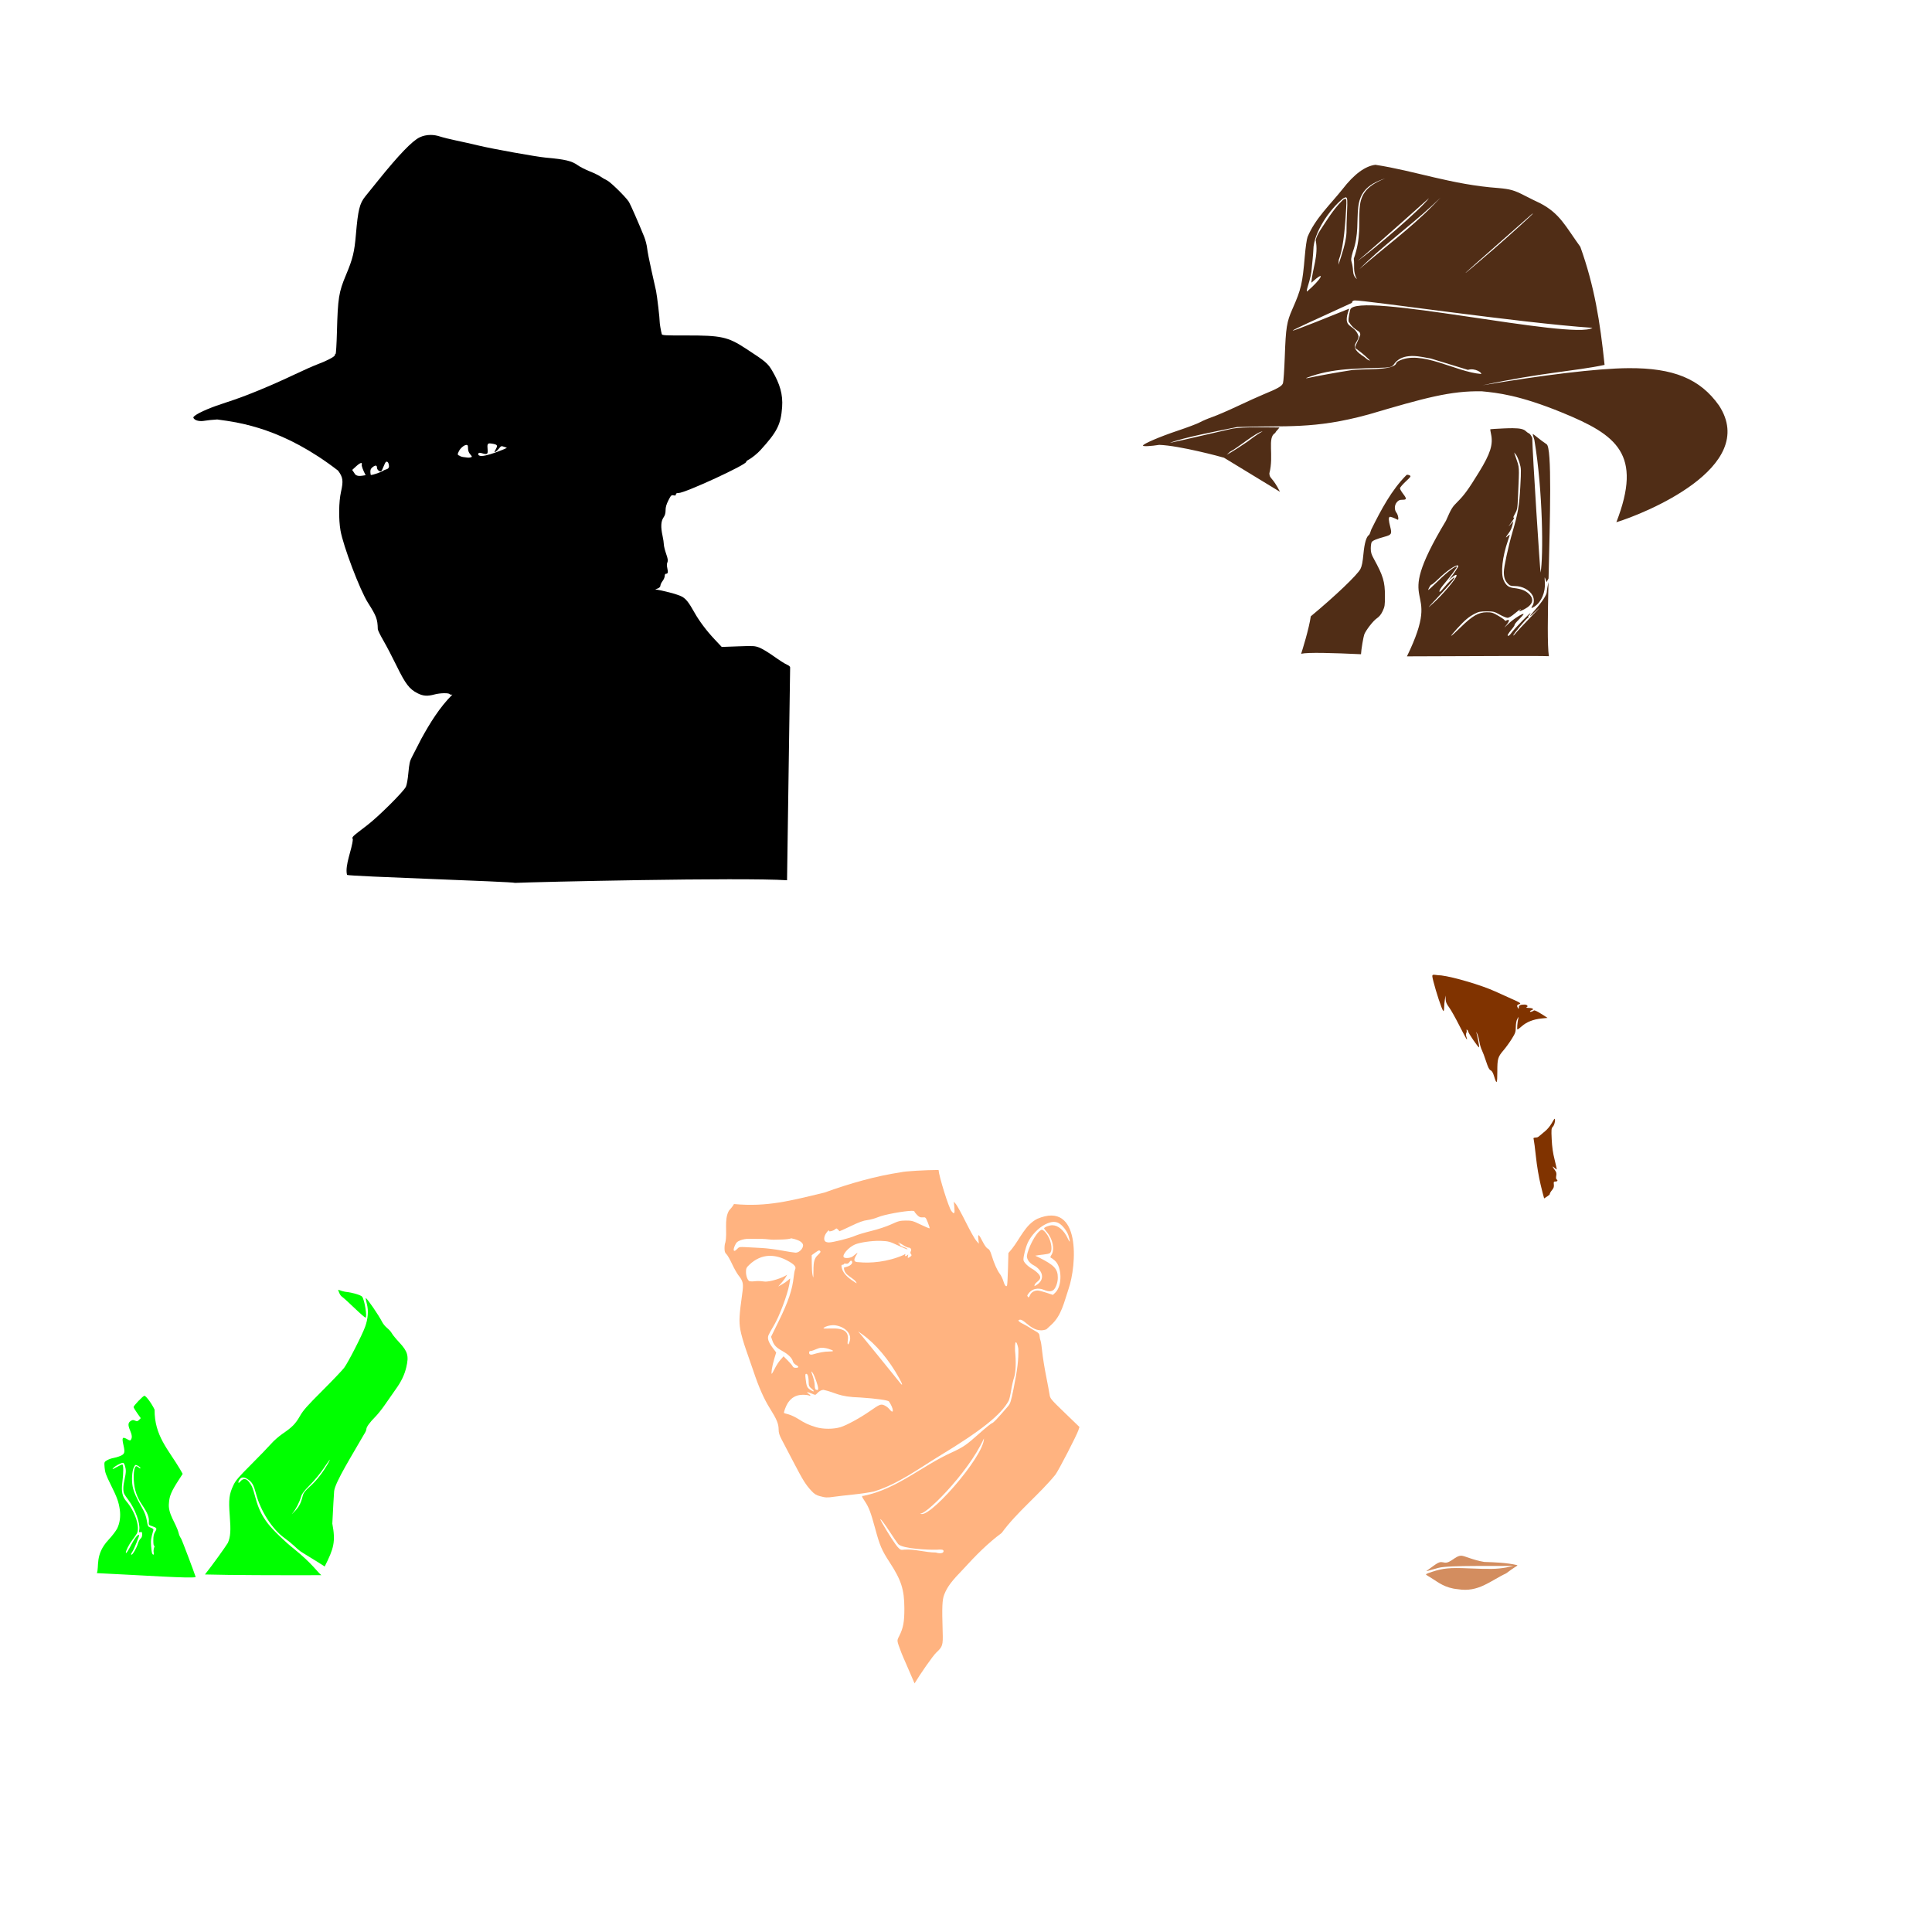 <?xml version="1.0" encoding="UTF-8" standalone="no"?>
<!-- Created with Inkscape (http://www.inkscape.org/) -->

<svg
   xmlns:dc="http://purl.org/dc/elements/1.1/"
   xmlns:cc="http://creativecommons.org/ns#"
   xmlns:rdf="http://www.w3.org/1999/02/22-rdf-syntax-ns#"
   xmlns:svg="http://www.w3.org/2000/svg"
   xmlns="http://www.w3.org/2000/svg"
   xmlns:sodipodi="http://sodipodi.sourceforge.net/DTD/sodipodi-0.dtd"
   xmlns:inkscape="http://www.inkscape.org/namespaces/inkscape"
   id="svg3199"
   version="1.1"
   inkscape:version="0.47 r22583"
   width="1080"
   height="1080"
   sodipodi:docname="IndiBust.jpg">
  <defs
     id="defs3203">
    <inkscape:perspective
       sodipodi:type="inkscape:persp3d"
       inkscape:vp_x="0 : 0.5 : 1"
       inkscape:vp_y="0 : 1000 : 0"
       inkscape:vp_z="1 : 0.5 : 1"
       inkscape:persp3d-origin="0.5 : 0.33333333 : 1"
       id="perspective3207" />
  </defs>
  <sodipodi:namedview
     pagecolor="#ffffff"
     bordercolor="#666666"
     borderopacity="1"
     objecttolerance="10"
     gridtolerance="10"
     guidetolerance="10"
     inkscape:pageopacity="0"
     inkscape:pageshadow="2"
     inkscape:window-width="1280"
     inkscape:window-height="747"
     id="namedview3201"
     showgrid="false"
     units="in"
     inkscape:zoom="0.13882353"
     inkscape:cx="683.58229"
     inkscape:cy="693.84542"
     inkscape:window-x="-4"
     inkscape:window-y="-4"
     inkscape:window-maximized="1"
     inkscape:current-layer="svg3199" />
  <path
     style="fill:#000000"
     d="m 240.727,75.433 c -2.188,0 -4.317,0.461 -6.182,1.365 -4.153,2.014 -11.571,9.719 -23.108,24.023 -2.876,3.565 -6.129,7.598 -7.232,8.958 -3.177,3.916 -4.078,7.589 -5.237,21.187 -0.847,9.942 -1.768,13.731 -5.492,22.583 -4.113,9.778 -4.621,12.971 -5.132,32.141 -0.178,6.668 -0.514,12.124 -0.735,12.124 -0.222,0 -0.405,0.327 -0.405,0.72 0,0.818 -4.766,3.305 -10.083,5.267 -1.981,0.731 -7.383,3.135 -12.004,5.327 -14.175,6.723 -28.122,12.449 -37.933,15.575 -8.908,2.839 -15.641,5.667 -18.216,7.653 -0.999,0.77 -1.089,1.023 -0.555,1.666 0.985,1.186 3.443,1.664 6.077,1.17 1.303,-0.243 4.424,-0.562 6.932,-0.705 13.345,1.753 37.272,5.19 67.553,28.585 2.77,3.728 3.038,5.704 1.636,11.929 -1.234,5.48 -1.36,15.228 -0.27,21.547 1.49,8.635 10.857,33.317 15.305,40.319 4.796,7.549 5.411,9.166 5.552,14.87 0.013,0.542 1.448,3.459 3.196,6.482 1.748,3.024 5.077,9.401 7.398,14.165 4.817,9.889 7.107,12.873 11.569,15.125 3.184,1.608 5.505,1.774 9.543,0.69 3.11,-0.835 7.967,-0.934 8.433,-0.18 0.171,0.277 0.803,0.375 1.531,0.27 -7.163,7.185 -12.499,15.878 -17.361,24.714 -2.207,4.322 -4.603,8.989 -5.327,10.369 -1.087,2.071 -1.418,3.578 -1.891,8.643 -0.35,3.753 -0.892,6.774 -1.395,7.803 -1.372,2.802 -15.368,16.704 -21.682,21.532 -8.864,6.778 -8.517,6.434 -7.968,7.878 -0.443,5.713 -4.581,14.431 -3.256,19.837 0.737,0.835 92.983,3.756 93.917,4.472 11.066,-0.524 126.981,-3.152 152.063,-1.471 0.566,-36.698 1.143,-79.977 1.726,-118.991 0,-0.484 -0.723,-1.094 -1.801,-1.531 -0.99,-0.401 -4.253,-2.483 -7.247,-4.622 -2.995,-2.138 -6.668,-4.356 -8.163,-4.922 -2.563,-0.969 -3.231,-1.003 -11.869,-0.69 l -9.153,0.33 -4.051,-4.306 c -4.464,-4.744 -8.564,-10.208 -11.239,-14.99 -3.152,-5.634 -4.701,-7.597 -7.007,-8.853 -2.41,-1.312 -11.015,-3.514 -14.9,-4.006 0.604,-0.204 1.211,-0.423 1.666,-0.63 0.749,-0.341 1.26,-0.977 1.26,-1.546 0,-0.527 0.54,-1.655 1.2,-2.521 0.66,-0.865 1.2,-2.128 1.2,-2.806 0,-0.753 0.268,-1.245 0.69,-1.245 1.099,0 1.287,-0.731 0.765,-3.061 -0.342,-1.527 -0.326,-2.517 0.045,-3.331 0.427,-0.937 0.291,-1.856 -0.72,-4.787 -0.688,-1.992 -1.266,-4.342 -1.275,-5.222 -0.009,-0.88 -0.328,-3.01 -0.705,-4.727 -1.09,-4.954 -0.939,-8.173 0.48,-10.264 0.879,-1.295 1.2,-2.407 1.2,-4.141 0,-1.718 0.429,-3.218 1.561,-5.462 1.446,-2.869 1.657,-3.08 2.881,-2.836 1.007,0.201 1.32,0.07 1.32,-0.525 0,-0.553 0.441,-0.78 1.501,-0.78 3.674,0 38.402,-16.027 37.813,-17.451 -0.092,-0.223 0.54,-0.766 1.41,-1.215 1.685,-0.872 4.815,-3.406 6.512,-5.267 9.418,-10.326 11.46,-14.379 12.154,-24.158 0.485,-6.84 -1.141,-12.764 -5.552,-20.257 -2.47,-4.195 -3.611,-5.153 -14.84,-12.469 -9.976,-6.5 -13.653,-7.306 -33.342,-7.263 -11.68,0.024 -13.35,-0.063 -13.535,-0.72 -0.476,-1.694 -1.222,-6.097 -1.185,-6.992 0.064,-1.542 -1.438,-14.348 -2.011,-17.136 -0.288,-1.402 -1.47,-6.656 -2.611,-11.674 -1.141,-5.018 -2.209,-10.528 -2.386,-12.244 -0.177,-1.717 -0.934,-4.634 -1.681,-6.482 -3.051,-7.557 -7.691,-18.134 -8.508,-19.417 -1.748,-2.744 -10.287,-11.13 -12.289,-12.064 -1.108,-0.517 -2.718,-1.445 -3.571,-2.071 -0.853,-0.627 -3.555,-1.946 -6.002,-2.926 -2.447,-0.98 -5.428,-2.483 -6.617,-3.346 -3.437,-2.494 -7.052,-3.365 -18.006,-4.337 -5.152,-0.457 -29.563,-4.84 -37.288,-6.692 -3.783,-0.907 -9.588,-2.21 -12.889,-2.896 -3.301,-0.686 -7.374,-1.701 -9.048,-2.251 -1.698,-0.558 -3.43,-0.839 -5.132,-0.84 z m 33.086,172.425 c 0.302,0.003 0.664,0.048 1.095,0.12 3.181,0.538 3.449,0.9 2.251,3.121 -0.939,1.741 -0.947,1.882 -0.15,1.456 0.484,-0.259 1.385,-1.121 2.011,-1.921 1.071,-1.369 1.23,-1.413 2.746,-0.885 l 1.606,0.555 -1.26,0.66 c -1.314,0.504 -15.322,6.538 -14.75,2.596 0.364,-0.574 0.755,-0.598 2.401,-0.105 2.627,0.787 3.074,0.414 2.806,-2.371 -0.239,-2.486 -0.063,-3.241 1.245,-3.226 z m -13.07,0.855 c 0.722,0 0.885,0.372 0.885,1.891 0,1.314 0.37,2.326 1.215,3.331 1.188,1.412 1.189,1.435 0.225,1.741 -0.541,0.17 -1.56,0.197 -2.281,0.045 -1.444,-0.225 -2.796,-0.152 -3.961,-1.005 -1.147,-0.364 -1.18,-0.794 -0.24,-2.611 0.873,-1.689 2.953,-3.391 4.156,-3.391 z m -44.52,9.363 c 0.674,0.044 1.23,1.147 1.23,2.641 -0.191,1.856 -1.821,1.42 -3.286,2.431 -1.05,0.776 -5.554,2.342 -6.812,2.371 -0.146,0.003 -0.289,-0.755 -0.315,-1.681 -0.036,-1.264 0.256,-1.922 1.17,-2.641 1.645,-1.294 2.521,-1.215 2.521,0.225 0,1.198 1.541,2.479 2.371,1.966 0.238,-0.147 0.821,-1.299 1.29,-2.551 0.469,-1.252 1.082,-2.428 1.35,-2.611 0.162,-0.111 0.325,-0.16 0.48,-0.15 z m -14.405,0.75 c 0.427,-0.061 0.592,0.227 0.42,0.885 -0.193,0.738 0.596,2.914 2.146,5.927 -2.241,0.3 -5.137,1.198 -6.302,-1.17 l -1.2,-1.771 2.116,-1.951 c 1.288,-1.187 2.272,-1.842 2.821,-1.921 z"
     id="path5027" />
  <path
     id="path3937"
     style="fill:#502d16"
     d="m 787.965,265.713 c 0.909,0.486 0.77,0.717 -2.191,3.481 -1.746,1.63 -3.181,3.329 -3.181,3.766 0,0.438 0.756,1.775 1.681,2.986 2.202,2.884 2.162,3.421 -0.285,3.421 -1.561,0 -2.211,0.278 -3.121,1.335 -1.438,1.673 -1.527,4.264 -0.195,5.957 0.901,1.145 1.386,4.261 0.6,3.856 -2.195,-1.13 -4.083,-1.792 -4.457,-1.561 -0.67,0.414 -0.579,1.99 0.345,5.597 1.002,3.911 0.717,4.414 -3.151,5.477 -4.657,1.28 -6.772,2.174 -7.263,3.091 -0.261,0.488 -0.48,2.08 -0.48,3.526 0,2.101 0.344,3.241 1.681,5.672 5.245,9.544 6.232,12.82 6.242,20.797 0.01,5.232 -0.111,6.011 -1.26,8.463 -0.91,1.941 -1.873,3.125 -3.436,4.201 -1.927,1.326 -5.966,6.547 -6.857,8.868 -0.463,1.206 -1.715,8.363 -1.831,11.074 -15.843,-0.735 -29.744,-1.138 -33.462,-0.255 0.607,-1.845 4.384,-13.848 5.387,-20.932 13.618,-11.293 26.132,-23.235 27.775,-26.499 0.791,-1.571 1.225,-3.744 1.666,-8.403 0.573,-6.053 1.632,-9.673 3.121,-10.593 0.264,-0.163 0.834,-1.526 1.26,-3.031 5.557,-11.193 11.366,-22.135 19.731,-30.52 0.836,-0.204 0.881,-0.024 1.682,0.225 z m 26.69,50.342 c 0.354,-0.029 0.54,0.095 0.54,0.405 0,0.473 -2.352,4.05 -4.171,6.332 l -1.35,1.681 1.816,-1.561 c 1.768,-1.518 2.746,-1.936 2.746,-1.186 0,1.508 -7.585,10.527 -12.874,15.305 -3.922,3.543 -3.797,3.376 2.161,-2.956 6.675,-7.093 9.852,-10.855 9.483,-11.224 -0.308,-0.308 -3.212,2.518 -6.017,5.852 -1.747,2.077 -2.356,2.537 -2.356,1.816 0,-0.532 0.966,-2.1 2.146,-3.496 3.804,-4.503 7.989,-10.092 7.743,-10.338 -0.632,-0.632 -5.394,2.972 -10.489,7.952 -3.103,3.034 -5.642,5.366 -5.642,5.177 0,-0.714 1.533,-3.254 1.801,-2.986 0.154,0.154 2.157,-1.535 4.457,-3.752 3.997,-3.852 8.473,-6.9 10.008,-7.022 z m 31.031,-76.691 c -1.409,-0.01 -3.066,0.029 -5.042,0.12 -4.093,0.187 -7.491,0.396 -7.563,0.465 -0.072,0.069 0.118,1.278 0.42,2.686 1.259,5.871 -0.339,10.912 -6.752,21.338 -5.934,9.646 -8.272,12.857 -12.034,16.581 -2.93,2.9 -3.408,3.697 -6.422,10.564 -32.136,53.463 -0.358,31.66 -21.802,75.791 36.182,-0.083 72.328,-0.374 79.347,-0.09 -0.888,-5.786 -0.653,-22.446 -0.225,-41.474 -0.488,2.213 -0.96,4.821 -0.96,5.627 0,1.549 -2.765,5.74 -6.632,10.053 -1.667,1.86 -2.85,3.377 -2.641,3.377 0.209,0 2.1,-1.675 4.216,-3.721 2.116,-2.047 0.501,-0.264 -3.601,3.961 -4.102,4.225 -8.03,8.439 -8.733,9.363 -0.703,0.924 -1.293,1.457 -1.306,1.17 -0.03,-0.693 7.583,-9.813 8.193,-9.813 0.262,0 0.362,-0.19 0.21,-0.436 -0.152,-0.246 -0.057,-0.585 0.21,-0.75 0.267,-0.165 0.714,-0.771 0.99,-1.351 0.619,-1.296 -9.21,8.821 -10.714,11.029 -0.595,0.874 -1.356,1.589 -1.696,1.591 -0.81,0 -0.198,-1.132 2.041,-3.812 0.936,-1.12 1.605,-2.191 1.486,-2.386 -0.12,-0.194 0.961,-1.518 2.401,-2.941 1.44,-1.422 2.611,-2.763 2.611,-2.986 0,-0.902 -5.819,2.781 -8.418,5.326 -2.731,2.675 -2.756,2.689 -1.005,0.496 1.794,-2.247 1.629,-3.247 -0.36,-2.221 -0.494,0.254 -0.771,0.273 -0.63,0.043 0.141,-0.228 -1.397,-1.381 -3.421,-2.566 -3.35,-1.961 -3.971,-2.157 -6.812,-2.146 -4.53,0.019 -7.992,2.01 -14.375,8.268 -2.761,2.707 -5.203,4.922 -5.432,4.922 -0.229,0 1.259,-1.834 3.316,-4.081 4.379,-4.785 6.454,-6.524 9.873,-8.298 2.145,-1.113 3.083,-1.305 6.602,-1.305 3.851,0 4.304,0.11 7.308,1.801 1.76,0.99 3.735,1.801 4.396,1.801 0.75,0 2.262,-0.893 4.006,-2.386 1.54,-1.318 3.007,-2.389 3.271,-2.371 0.264,0.019 0.21,0.152 -0.12,0.285 -0.33,0.133 -0.6,0.448 -0.6,0.705 0,0.257 1.31,-0.227 2.911,-1.08 4.724,-2.518 5.604,-5.578 2.461,-8.568 -1.957,-1.862 -4.358,-2.778 -8.388,-3.226 -2.902,-0.322 -4.376,-1.438 -5.672,-4.246 -1.817,-3.936 -0.816,-13.19 2.431,-22.523 1.242,-3.571 1.234,-3.558 -0.3,-2.161 -1.365,1.244 -1.139,0.615 0.615,-1.725 1.15,-1.535 1.766,-2.951 2.296,-5.282 l 0.33,-1.44 -1.741,1.921 c -1.309,1.448 -1.175,1.173 0.555,-1.156 1.262,-1.699 1.95,-2.966 1.53,-2.806 -0.578,0.222 -0.46,-0.236 0.465,-1.891 1.429,-2.557 1.505,-2.988 1.816,-10.233 0.742,-17.29 0.851,-15.327 -1.29,-21.607 l -0.9,-2.641 0.975,1.14 c 0.53,0.626 1.427,2.674 1.996,4.546 1.002,3.3 1.009,3.714 0.48,13.505 -0.575,10.654 -1.281,14.736 -4.397,25.419 -2.328,7.982 -4.798,19.439 -4.802,22.223 0,3.014 0.596,4.762 2.266,6.512 1.076,1.127 1.65,1.326 3.931,1.335 4.195,0.014 8.287,2.235 9.918,5.372 0.897,1.724 0.859,4.227 -0.09,5.582 -1.089,1.554 -0.641,1.683 1.306,0.36 3.729,-2.534 5.973,-7.902 5.597,-13.385 -0.216,-3.148 -0.182,-3.316 0.345,-1.785 l 0.57,1.681 1.065,-1.921 c 0.036,-0.065 0.056,-0.105 0.09,-0.165 0.769,-33.497 2.034,-73.431 -1.125,-75.041 -1.651,-1.114 -3.986,-2.848 -5.192,-3.857 -1.205,-1.008 -2.321,-1.845 -2.476,-1.845 -0.155,0 0.233,1.467 0.855,3.256 4.804,28.513 5.1,65.496 3.481,74.215 -0.239,0.029 -4.538,-66.332 -4.652,-75.296 -0.53,-1.198 -1.345,-2.316 -1.801,-2.491 -0.456,-0.175 -1.212,-0.702 -1.681,-1.17 -1.208,-1.208 -3.155,-1.724 -7.383,-1.755 z m -139.882,1.79 c -3.063,1.512 -7.898,5.353 -8.373,5.672 -3.608,2.456 -7.714,5.123 -9.123,5.927 l -2.566,1.47 1.921,-1.741 c 4.045,-1.949 14.654,-11.039 18.141,-11.329 z m 83.864,-42.149 c 4.035,0.024 7.96,1.126 10.114,1.395 l 20.797,6.362 c 4.04,-1.236 8.032,1.694 7.383,2.296 -14.307,-1.118 -33.71,-13.849 -46.291,-7.158 -0.587,0.225 -1.202,0.94 -1.365,1.591 -2.453,3.767 -18.913,2.574 -24.698,3.406 -7.091,1.071 -20.16,3.43 -24.488,4.426 -0.66,0.152 -1.072,0.142 -0.915,-0.029 15.035,-5.834 29.338,-5.118 44.28,-5.807 3.353,-0.261 3.901,-0.526 5.267,-2.581 2.404,-2.851 5.755,-3.78 9.108,-3.886 0.27,-0.01 0.541,-0.014 0.81,-0.014 z m -32.396,-31.046 c 4.879,-0.315 93.079,12.635 132.931,15.305 -10.714,7.09 -132.89,-20.869 -135.437,-10.083 -0.869,3.68 -1.431,6.84 -0.33,7.263 1.004,1.798 2.604,3.197 4.547,4.456 1.051,0.621 1.425,1.21 1.425,2.221 -3.856,10.59 -4.869,4.425 4.216,13.219 0.469,0.467 0.902,0.867 1.321,1.26 -0.422,-0.133 -0.749,-0.225 -0.795,-0.225 -0.24,0 -1.344,-0.811 -2.461,-1.801 -9.689,-6.187 -3.261,-7.693 -3.241,-11.644 -2.439,-7.571 -9.629,-3.465 -5.222,-15.396 -62.49,25.318 -15.79,4.881 1.485,-3.226 0.081,-0.888 0.657,-1.292 1.561,-1.35 z m 99.634,-48.632 c 0.018,0 0.015,0.014 0.015,0.029 0,0.378 -12.934,12.124 -21.893,19.882 -10.16,8.799 -17.056,14.578 -15.56,13.055 0.66,-0.673 8.763,-7.858 18.006,-15.98 9.243,-8.122 17.4,-15.323 18.126,-15.996 0.635,-0.589 1.182,-0.993 1.306,-0.99 z m -58.085,-8.583 c -4.532,6.267 -31.46,29.254 -39.959,35.187 10.767,-8.94 39.959,-35.264 39.959,-35.187 z m 6.482,-0.3 -4.322,4.456 c -12.405,12.72 -27.7,23.883 -41.054,35.547 12.35,-12.492 27.61,-23.543 40.559,-35.472 l 4.817,-4.531 z m -53.118,-0.12 c 1.115,-0.141 1.107,1.765 0.81,8.418 -0.195,4.383 -0.319,8.86 -0.285,9.949 0.103,3.303 -0.895,8.241 -2.896,14.39 l -1.591,4.922 c 0.085,-0.793 0.136,-1.674 0.165,-2.671 2.066,-5.456 3.342,-14.279 4.111,-28.585 0.274,-5.094 0.221,-5.642 -0.51,-5.642 -0.446,0 -1.32,0.594 -1.951,1.32 -4.786,4.769 -8.187,10.501 -11.869,16.07 -1.365,2.029 -2.361,4.163 -2.686,5.762 1.676,8.475 -1.762,15.706 -2.446,23.798 8.721,-7.837 5.762,-2.05 -2.401,4.907 -0.238,0 -0.115,-1.027 0.27,-2.281 1.617,-5.263 2.263,-8.207 2.386,-10.924 0.33,-3.4 0.715,-6.768 0.885,-10.189 0.151,-9.606 9.231,-22.72 16.491,-28.51 0.65,-0.402 1.144,-0.689 1.516,-0.735 z m 22.448,-10.684 c -0.177,0.063 -0.374,0.137 -0.54,0.195 -22.712,8.933 -9.093,21.852 -17.316,44.761 0.538,3.793 -0.637,7.243 1.741,11.404 -1.532,-1.235 -2.019,-2.68 -2.161,-4.622 -0.057,-1.416 -0.372,-3.442 -0.705,-4.502 -0.54,-1.719 -0.472,-2.39 0.63,-6.242 6.71,-18.449 -4.907,-33.732 18.351,-40.994 z m -5.777,-7.518 c -5.794,0.724 -11.992,5.322 -18.441,13.7 -6.79,8.526 -15.262,16.366 -19.492,26.649 -0.467,1.361 -1.12,5.935 -1.516,10.564 -1.334,15.612 -2.013,18.548 -6.917,29.665 -3.218,7.295 -3.698,10.261 -4.291,26.754 -0.261,7.263 -0.709,13.896 -1.005,14.735 -0.596,1.689 -2.735,2.92 -11.044,6.347 -2.509,1.035 -8.883,3.913 -14.165,6.407 -5.282,2.494 -11.656,5.247 -14.165,6.122 -2.509,0.875 -5.675,2.223 -7.037,2.986 -1.363,0.763 -6.98,2.889 -12.484,4.727 -9.812,3.276 -19.372,7.373 -19.372,8.298 0,0.618 4.514,0.332 9.093,-0.39 11.387,0.393 34.903,6.744 36.208,7.188 l 31.301,19.056 c -4.278,-8.488 -5.865,-7.185 -5.942,-10.338 2.65,-10.076 -1.311,-19.954 3.226,-22.538 0.646,-1.296 1.485,-1.728 2.416,-3.091 -8.482,-0.01 -19.301,-0.452 -26.214,0.63 -3.667,0.753 -27.493,6.412 -35.037,7.983 6.798,-2.884 30.215,-7.358 37.678,-8.868 27.285,-0.98 42.533,1.456 73.45,-7.038 31.288,-9.233 45.891,-13.301 63.337,-12.919 8.424,0.829 20.729,2.023 44.925,11.944 30.39,12.46 44.961,23.097 30.19,61.236 14.988,-4.537 80.111,-30.499 57.365,-65.272 -10.591,-14.981 -25.578,-20.993 -50.447,-20.857 -17.643,0.097 -48.792,3.996 -81.688,9.559 33.33,-7.171 51.143,-7.786 68.183,-11.374 -2.532,-24.266 -5.673,-43.991 -13.55,-66.008 -8.458,-11.705 -11.365,-18.55 -22.418,-24.353 -1.585,-0.712 -5.474,-2.631 -8.643,-4.261 -5.893,-3.031 -8.075,-3.663 -14.885,-4.261 -25.954,-1.868 -46.467,-9.599 -68.619,-12.98 z" />
  <path
     id="path4317"
     style="fill:#803300"
     d="m 801.249,548.517 c 1.506,5.955 4.668,15.65 5.567,16.626 0.245,0.266 0.444,-0.533 0.465,-1.921 0.02,-1.307 0.209,-3.358 0.42,-4.546 l 0.375,-2.161 0.06,2.07 c 0.046,1.589 0.498,2.634 1.936,4.562 1.025,1.375 3.638,6.029 5.807,10.338 2.17,4.31 4.028,7.737 4.141,7.623 0.114,-0.114 -0.014,-0.786 -0.285,-1.501 -0.29,-0.763 -0.319,-1.64 -0.075,-2.116 0.229,-0.445 0.311,-1.103 0.18,-1.47 -0.145,-0.408 -0.031,-0.535 0.3,-0.33 0.298,0.184 0.54,0.555 0.54,0.825 0,0.903 6.008,9.622 6.152,8.928 0.131,-0.632 -0.884,-6.081 -1.546,-8.283 -0.159,-0.528 0.056,-0.209 0.48,0.705 0.424,0.915 0.979,2.942 1.23,4.502 0.251,1.561 0.856,3.638 1.351,4.607 0.494,0.969 1.558,3.801 2.371,6.302 1.111,3.417 1.746,4.669 2.551,5.027 0.747,0.332 1.33,1.344 1.936,3.346 1.458,4.822 1.801,4.337 1.801,-2.551 0,-7.317 0.277,-8.258 3.556,-12.094 1.242,-1.452 3.271,-4.253 4.502,-6.227 2.04,-3.273 2.237,-3.866 2.281,-6.722 0.031,-2.037 0.34,-3.64 0.885,-4.576 0.751,-1.29 0.801,-1.315 0.525,-0.24 -0.522,2.036 -0.845,6.242 -0.48,6.242 0.19,0 1.331,-0.843 2.521,-1.891 2.651,-2.334 6.385,-3.797 10.894,-4.247 l 3.406,-0.345 -3.556,-2.266 c -2.151,-1.375 -3.765,-2.118 -4.081,-1.876 -0.893,0.684 -2.206,1.024 -2.206,0.57 0,-0.238 0.443,-0.581 0.975,-0.75 1.528,-0.485 0.602,-1.189 -1.605,-1.231 -1.107,-0.019 -1.741,-0.152 -1.411,-0.285 1.301,-0.525 0.607,-1.605 -1.035,-1.605 -2.32,0 -3.158,0.436 -3.166,1.621 -0.01,0.84 -0.1,0.888 -0.48,0.3 -0.742,-1.148 -0.552,-1.784 0.6,-2.086 1.46,-0.382 0.853,-0.842 -3.721,-2.851 -2.113,-0.928 -6.455,-2.885 -9.648,-4.351 -7.425,-3.409 -23.068,-8.047 -30.085,-8.928 -5.121,-0.161 -5.71,-1.789 -4.426,3.256 z m 65.337,98.276 c -0.433,-0.66 -0.711,-1.2 -0.619,-1.2 0.092,0 0.675,0.54 1.295,1.2 0.62,0.66 0.899,1.2 0.619,1.2 -0.28,0 -0.863,-0.54 -1.295,-1.2 z m -0.284,2.641 c -0.381,-0.235 -0.533,-0.587 -0.338,-0.782 0.195,-0.195 0.606,-0.102 0.914,0.206 0.308,0.308 0.46,0.66 0.338,0.782 -0.122,0.122 -0.533,0.029 -0.914,-0.206 z m -4.104,0.436 c -0.422,-0.817 -0.683,-1.57 -0.579,-1.674 0.104,-0.104 0.549,0.564 0.988,1.485 0.988,2.07 0.645,2.229 -0.409,0.189 z m 2.491,0.536 c -2.399,-2.655 -2.207,-3.098 0.269,-0.621 1.109,1.11 1.896,2.139 1.748,2.287 -0.148,0.148 -1.056,-0.601 -2.017,-1.665 z m 0.173,6.951 c -0.339,-0.409 -0.509,-0.851 -0.377,-0.983 0.132,-0.132 0.518,0.094 0.857,0.503 0.339,0.409 0.509,0.851 0.377,0.983 -0.132,0.132 -0.518,-0.094 -0.857,-0.503 z m -0.585,5.507 c -0.234,-1.591 0.282,-1.35 0.803,0.375 0.179,0.594 0.12,1.08 -0.132,1.08 -0.252,0 -0.554,-0.655 -0.672,-1.455 z m 4.706,-37.445 c 0.688,0 0.046,3.357 -0.825,4.291 -0.976,1.047 -1.018,1.427 -0.75,7.173 0.202,4.336 0.671,7.602 1.651,11.464 0.754,2.971 1.268,5.402 1.14,5.402 -0.127,0 -0.772,-0.486 -1.425,-1.08 -1.234,-1.122 -1.044,-0.548 0.555,1.65 0.701,0.964 0.853,1.69 0.615,2.956 -0.185,0.988 -0.11,1.816 0.18,1.996 0.87,0.537 0.54,1.2 -0.6,1.2 -0.978,0 -1.088,0.201 -0.915,1.681 0.149,1.281 -0.091,2.01 -1.05,3.151 -0.689,0.818 -1.26,1.852 -1.26,2.296 0,0.341 -1.951,1.596 -3.121,2.326 -0.512,-1.748 -1.109,-4.131 -1.921,-7.517 -1.103,-4.605 -2.115,-10.637 -2.671,-15.845 -0.494,-4.625 -1.046,-8.904 -1.216,-9.498 -0.307,-1.073 -0.261,-1.087 1.831,-1.26 0.318,-0.024 1.05,-0.492 1.621,-1.02 0.571,-0.528 1.928,-1.683 3.031,-2.566 1.103,-0.883 2.675,-2.774 3.481,-4.201 0.806,-1.428 1.544,-2.596 1.651,-2.596 z" />
  <path
     style="fill:#d38d5f"
     d="m 816.883,869.65 c -0.122,0 -0.232,0.01 -0.33,0.029 -2.813,0.01 -5.811,4.152 -8.823,3.856 -0.474,-0.071 -1.758,-0.346 -2.221,-0.33 -1.018,0.034 -2.243,0.692 -4.216,2.145 -1.359,1.001 -2.875,2.103 -3.361,2.446 -0.679,0.479 -0.702,0.577 -0.105,0.405 0.427,-0.123 3.236,-0.909 6.242,-1.741 6.004,-1.66 34.553,-0.774 41.894,-1.215 -1.437,0.344 -3.067,0.841 -3.976,0.99 -5.354,0.924 -8.992,0.997 -21.172,0.48 -10.466,-0.444 -14.13,-0.086 -20.392,1.981 -3.253,1.074 -3.694,1.34 -2.941,1.786 0.488,0.289 2.208,1.371 3.826,2.401 2.35,1.416 6.425,4.866 13.625,5.492 11.563,1.918 18.133,-4.71 27.009,-8.853 1.981,-1.468 3.928,-2.855 4.322,-3.076 0.769,-0.433 2.519,-1.509 1.786,-1.546 -6.024,-1.372 -12.235,-1.554 -18.396,-1.771 -6.41,-1.069 -10.94,-3.448 -12.769,-3.481 z"
     id="path5045" />
  <path
     id="path4918"
     style="fill:#00ff00"
     d="m 75.851,818.931 c 0.268,-0.029 0.615,0.147 1.23,0.465 0.784,0.406 1.425,0.977 1.425,1.275 0,0.311 -0.367,0.201 -0.87,-0.255 -0.483,-0.437 -1.122,-0.795 -1.41,-0.795 -1.059,0 -1.675,3.444 -1.425,7.878 0.297,5.27 1.707,9.439 4.667,13.775 2.892,4.237 3.931,6.811 3.751,9.213 -0.147,1.963 -0.104,2.019 1.771,2.641 2.711,0.899 2.903,1.255 1.741,3.136 -0.775,1.254 -1.02,2.423 -1.02,4.862 0,1.93 0.188,3.097 0.465,2.926 0.272,-0.168 0.256,0.321 -0.045,1.186 -0.281,0.806 -0.375,2 -0.21,2.656 0.339,1.351 -0.41,1.631 -0.915,0.345 -0.182,-0.462 -0.426,-2.353 -0.555,-4.201 -0.211,-3.036 -0.052,-4.093 1.32,-8.808 0.117,-0.403 -0.457,-0.892 -1.471,-1.246 -1.588,-0.554 -1.679,-0.715 -2.236,-4.021 -0.407,-2.417 -1.173,-4.472 -2.566,-6.917 -3.371,-5.92 -4.801,-9.176 -5.357,-12.154 -0.674,-3.614 -0.345,-8.637 0.705,-10.668 0.448,-0.867 0.661,-1.251 1.005,-1.291 z m -7.112,-1.215 c 0.738,-0.014 1.612,2.591 1.591,4.742 -0.009,0.951 -0.323,3.022 -0.705,4.607 -0.844,3.496 -0.902,6.676 -0.15,8.087 0.307,0.577 1.361,2.116 2.356,3.437 3.786,5.024 6.712,13.168 6.002,16.716 -0.245,1.227 -0.163,1.375 0.675,1.155 0.818,-0.214 0.96,-0.005 0.96,1.366 0,0.993 -0.324,1.849 -0.855,2.236 -0.473,0.345 -1.142,1.588 -1.486,2.776 -0.651,2.25 -2.916,6.241 -3.541,6.242 -0.198,0 -0.36,-0.114 -0.36,-0.255 0,-0.141 0.378,-0.822 0.84,-1.515 0.89,-1.334 3.949,-8.913 3.706,-9.183 -0.585,-0.651 -2.383,1.525 -4.261,5.162 -1.882,3.645 -3.166,5.54 -3.166,4.682 0,-1.139 1.818,-4.737 3.511,-6.948 1.156,-1.509 2.351,-3.204 2.656,-3.781 1.874,-3.548 -0.993,-12.301 -5.927,-18.066 -2.253,-2.632 -2.87,-5.549 -2.206,-10.488 0.706,-5.249 0.694,-10.023 -0.03,-10.023 -0.309,0 -1.767,0.688 -3.241,1.515 -2.339,1.313 -2.564,1.358 -1.726,0.405 0.94,-1.069 4.261,-2.845 5.357,-2.866 z m 11.974,-37.468 c -0.736,0 -6.047,5.548 -6.047,6.317 0,0.273 0.908,1.789 2.011,3.361 l 2.011,2.851 -0.975,0.976 c -0.83,0.83 -1.136,0.884 -2.221,0.39 -1.042,-0.475 -1.467,-0.436 -2.476,0.225 -1.489,0.975 -1.564,2.307 -0.27,5.327 1.052,2.455 1.192,3.936 0.48,5.042 -0.408,0.633 -0.641,0.619 -1.951,-0.12 -2.947,-1.663 -3.261,-1.154 -2.206,3.481 0.874,3.842 0.601,4.74 -1.756,5.762 -1.101,0.477 -2.883,1.011 -3.961,1.185 -1.078,0.174 -2.685,0.746 -3.556,1.276 -1.583,0.962 -1.572,0.965 -1.32,4.096 0.21,2.618 0.765,4.175 3.391,9.453 3.579,7.194 4.478,9.667 5.102,14.075 0.532,3.758 -0.005,7.569 -1.486,10.533 -0.588,1.178 -2.733,4.064 -4.862,6.332 -7.686,8.191 -5.069,15.15 -6.482,18.576 25.078,1.174 53.187,3.144 55.249,2.191 -0.672,-2.204 -7.74,-21.033 -8.238,-21.667 -0.498,-0.635 -1.065,-1.912 -1.26,-2.836 -1.476,-5.761 -6.216,-10.736 -5.432,-17.031 0.243,-3.784 1.37,-6.425 5.387,-12.635 l 2.266,-3.496 -1.546,-2.746 c -6.472,-10.903 -14.28,-18.556 -14.15,-33.161 -1.479,-3.231 -4.801,-7.758 -5.702,-7.758 z m 103.656,35.787 c 0.088,0.005 -0.214,0.634 -0.93,1.906 -2.891,5.131 -6.304,9.526 -9.918,12.784 -3.019,2.721 -3.858,3.789 -4.261,5.386 -1.086,4.306 -2.102,6.241 -4.667,8.883 -1.456,1.5 -1.892,1.845 -0.975,0.765 1.799,-2.118 3.741,-5.922 4.727,-9.243 0.466,-1.569 1.677,-3.151 4.982,-6.482 2.404,-2.424 5.746,-6.464 7.428,-8.973 2.229,-3.326 3.47,-5.038 3.616,-5.027 z m 20.137,-90.346 c -0.025,-0.005 -0.046,0 -0.06,0.014 -0.082,0.082 0.213,1.537 0.645,3.226 0.986,3.849 0.646,8.233 -0.99,12.769 -1.697,4.706 -9.539,20.021 -11.734,22.928 -1.026,1.359 -6.499,7.104 -12.169,12.77 -8.592,8.584 -10.675,10.934 -12.499,14.135 -2.493,4.374 -4.311,6.239 -9.648,9.873 -2.072,1.411 -4.989,3.959 -6.482,5.672 -1.493,1.713 -6.508,6.913 -11.149,11.554 -7.046,7.045 -8.678,8.948 -9.918,11.554 -2.421,5.084 -2.782,8.068 -2.071,17.076 0.667,8.449 0.433,11.723 -1.05,15.215 -1.768,2.847 -8.665,12.458 -12.814,17.661 15.015,0.41 39.95,0.458 65.092,0.405 -1.917,-1.417 -5.331,-6.678 -15.215,-14.63 -4.903,-3.83 -11.777,-10.485 -14.63,-14.15 -3.331,-4.28 -5.362,-8.452 -6.947,-14.3 -1.596,-5.885 -1.915,-6.698 -3.691,-9.078 -1.492,-2 -3.287,-2.09 -4.802,-0.24 -1.259,1.537 -1.579,0.519 -0.375,-1.2 0.953,-1.361 2.534,-1.37 4.547,0 2.445,1.664 3.254,3.102 4.562,8.043 2.561,9.672 9.079,19.851 15.83,24.713 1.849,1.331 4.265,3.28 5.357,4.337 1.092,1.056 2.658,2.432 3.481,3.046 1.121,0.837 10.345,6.342 13.73,8.598 5.008,-9.959 6.222,-13.692 4.261,-23.979 0.396,-8.121 0.869,-16.607 1.02,-18.156 0.479,-4.917 10.473,-20.823 16.761,-31.826 0.685,-1.002 1.245,-2.257 1.245,-2.791 0,-1.213 1.843,-3.761 5.057,-6.993 1.362,-1.369 3.851,-4.503 5.522,-6.962 1.671,-2.459 4.295,-6.221 5.822,-8.343 3.14,-4.361 4.928,-8.093 5.942,-12.394 1.481,-6.278 0.771,-8.777 -3.916,-13.79 -1.902,-2.034 -3.791,-4.353 -4.201,-5.147 -0.41,-0.793 -1.568,-2.085 -2.566,-2.881 -0.998,-0.796 -2.242,-2.286 -2.761,-3.301 -2.035,-3.983 -8.393,-13.249 -9.183,-13.429 z m -15.515,-4.712 c 1.305,0.48 3.487,1.111 4.562,1.215 3.354,0.327 8.128,1.75 8.868,2.641 1.362,1.641 2.988,11.719 1.891,11.719 -0.327,0 -3.119,-2.431 -6.212,-5.402 -3.093,-2.971 -6.177,-5.771 -6.857,-6.227 -0.872,-0.585 -1.467,-1.487 -2.251,-3.946 z" />
  <path
     style="fill:#ffb380"
     d="m 524.667,654.019 c -7.461,0.048 -18.591,0.649 -21.217,1.306 -13.95,2.121 -28.321,6.173 -42.525,11.314 -19.013,4.567 -32.098,8.158 -50.627,6.422 -0.464,1.014 -2.301,3.194 -2.836,3.736 -2.856,5.092 -0.712,12.062 -1.996,17.796 -0.245,0.458 -0.45,1.884 -0.45,3.181 0,1.809 0.244,2.569 1.035,3.271 0.568,0.503 1.977,2.948 3.136,5.432 1.159,2.484 2.756,5.34 3.541,6.332 2.742,3.462 2.99,4.661 2.176,10.444 -1.691,12.009 -1.859,15.399 -1.05,20.077 0.417,2.415 1.86,7.492 3.211,11.284 1.352,3.791 3.171,9.048 4.051,11.689 3.065,9.195 5.942,15.699 9.303,21.052 3.835,6.107 4.847,8.599 4.847,11.854 0,1.664 0.444,3.112 1.621,5.342 0.888,1.683 3.866,7.368 6.617,12.649 5.374,10.318 6.834,12.675 10.083,16.19 1.638,1.772 2.657,2.415 4.727,2.971 3.225,0.866 3.997,0.899 8.073,0.315 1.767,-0.253 6.56,-0.806 10.654,-1.23 4.093,-0.424 9.279,-1.193 11.524,-1.711 13.327,-4.082 24.705,-12.601 36.493,-19.792 23.373,-14.166 34.414,-22.952 38.803,-30.895 0.345,-0.624 0.961,-3.214 1.365,-5.747 0.404,-2.533 1.145,-5.808 1.651,-7.277 0.978,-2.844 1.199,-8.876 0.54,-15.005 -0.22,-8.56 1.523,-3.292 1.846,-1.051 0.145,6.19 -0.491,11.589 -2.671,22.358 -1.479,7.306 -1.804,8.279 -3.226,9.933 -6.006,6.988 -7.934,9.024 -8.778,9.273 -0.528,0.156 -3.661,2.687 -6.962,5.627 -7.412,6.6 -8.845,7.604 -15.275,10.624 -16.953,7.576 -30.812,20.574 -49.532,24.384 -1.29,0 -1.246,0.219 0.69,3.136 2.221,3.346 3.275,6.121 5.777,15.335 2.555,9.413 3.644,11.961 7.968,18.592 6.598,10.12 8.254,15.287 8.298,25.839 0.031,7.58 -0.614,11.013 -2.911,15.545 -1.356,2.675 -1.409,2.209 1.245,9.303 0.843,2.252 5.281,12.069 7.368,17.121 3.065,-5.131 10.264,-15.497 12.109,-17.211 3.601,-3.345 3.831,-4.121 3.601,-11.554 -0.438,-14.199 -0.266,-18.031 0.915,-21.007 1.689,-4.256 4.073,-7.427 10.864,-14.42 6.568,-7.194 13.315,-14.076 21.202,-19.912 8.611,-11.798 21.27,-21.725 30.1,-32.667 1.864,-2.557 11.872,-21.932 12.784,-24.743 l 0.6,-1.83 -8.193,-7.908 c -7.85,-7.58 -8.197,-8.001 -8.508,-10.174 -0.178,-1.246 -1.045,-5.911 -1.936,-10.368 -0.891,-4.457 -1.865,-10.507 -2.161,-13.445 -0.296,-2.938 -0.719,-5.774 -0.945,-6.302 -0.226,-0.528 -0.481,-1.682 -0.555,-2.581 -0.124,-1.501 -0.436,-1.817 -3.886,-3.721 -6.648,-4.297 -5.949,-2.92 -8.013,-4.952 2.669,-3.04 7.329,7.974 15.695,4.862 l 2.671,-2.461 c 5.845,-5.25 7.277,-12.918 9.678,-19.957 4.734,-13.53 7.013,-49.647 -17.376,-39.389 -6.758,3.385 -9.648,11.051 -14.15,16.731 l -2.041,2.431 -0.24,9.003 c -0.132,4.948 -0.39,9.139 -0.57,9.318 -0.626,0.622 -1.323,-0.305 -2.026,-2.671 -0.388,-1.307 -1.254,-3.087 -1.921,-3.961 -1.509,-1.978 -3.262,-5.915 -4.592,-10.293 -0.768,-2.528 -1.317,-3.488 -2.191,-3.886 -0.711,-0.324 -1.804,-1.821 -2.836,-3.871 -2.199,-4.366 -2.791,-4.71 -2.416,-1.411 l 0.285,2.551 -1.486,-1.681 c -0.821,-0.924 -3.428,-5.57 -5.792,-10.324 -2.364,-4.754 -4.854,-9.291 -5.522,-10.084 l -1.215,-1.44 0.315,3.241 c 0.34,3.556 -0.062,4.06 -1.651,2.041 -1.555,-1.977 -6.935,-19.337 -7.187,-22.973 z m -15.035,22.838 c 0.94,-0.014 1.501,0.069 1.501,0.285 0,0.28 0.686,1.181 1.516,2.011 1.202,1.201 1.84,1.478 3.151,1.365 1.607,-0.138 1.68,-0.071 2.866,2.881 0.668,1.663 1.111,3.121 0.99,3.241 -0.121,0.121 -2.356,-0.81 -4.967,-2.07 -4.403,-2.127 -4.999,-2.288 -8.343,-2.266 -3.207,0.019 -4.112,0.253 -8.133,2.101 -2.689,1.236 -7.218,2.736 -11.179,3.706 -3.662,0.897 -7.789,2.141 -9.168,2.761 -2.866,1.289 -12.336,3.677 -14.525,3.661 -0.805,-0.005 -1.724,-0.268 -2.041,-0.585 -0.895,-0.895 -0.692,-2.803 0.495,-4.547 1.112,-1.633 1.801,-2.036 1.801,-1.035 4.678,-0.451 2.902,-3.36 5.702,-0.09 0.167,0 3.063,-1.322 6.437,-2.941 4.467,-2.144 6.947,-3.037 9.123,-3.301 1.644,-0.2 4.317,-0.931 5.942,-1.621 3.562,-1.513 14.758,-3.486 18.831,-3.557 z m 79.257,6.198 c 1.038,-0.034 1.986,0.19 2.896,0.66 2.114,1.093 4.767,4.515 5.552,7.157 1.053,3.545 0.85,4.214 -0.435,1.455 -2.174,-4.669 -5.395,-7.412 -8.703,-7.412 -1.627,0 -4.562,1.132 -4.562,1.755 0,0.157 0.685,1.065 1.516,2.01 3.358,3.825 4.579,9.811 2.611,12.815 -0.666,1.017 -0.742,1.443 -0.3,1.59 0.33,0.11 1.314,0.821 2.191,1.591 4.058,3.563 4.227,14.11 0.285,17.886 l -1.35,1.29 -3.646,-1.215 c -2.001,-0.672 -4.179,-1.23 -4.847,-1.23 -1.901,0 -3.586,0.984 -4.246,2.476 -0.728,1.645 -1.153,1.726 -1.606,0.3 2.458,-4.472 6.631,-4.088 8.673,-3.376 2.754,1.153 4.22,1.307 5.597,0.57 1.459,-0.781 2.794,-4.164 2.806,-7.128 0.02,-4.881 -1.954,-7.005 -10.474,-11.284 -0.798,-0.4 -1.511,-0.731 -2.146,-1.02 2.382,-0.555 7.097,-0.666 8.156,-1.44 1.546,-1.13 0.956,-5.274 -0.359,-8.319 -0.641,-1.485 -3.318,-5.725 -4.704,-4.5 -3.124,1.925 -7.242,10.497 -7.76,14.394 0.003,2.175 1.593,4.18 4.427,5.567 5.28,3.374 5.602,8.568 -0.195,11.314 -0.202,-3.099 7.821,-3.455 -0.675,-9.318 -2.933,-1.572 -5.477,-4.097 -5.477,-5.447 0,-2.17 1.186,-6.798 2.431,-9.543 1.788,-3.944 5.954,-8.32 9.723,-10.204 1.79,-0.895 3.286,-1.355 4.622,-1.395 z m -146.571,9.168 c 2.7,0.495 5.334,1.481 6.167,2.791 1.501,1.658 -1.171,5.304 -3.826,5.222 -0.808,-0.024 -4.279,-0.566 -7.713,-1.2 -3.433,-0.635 -8.403,-1.259 -11.044,-1.395 -2.641,-0.137 -6.583,-0.351 -8.763,-0.465 -3.803,-0.2 -4.006,-0.15 -5.147,1.08 -1.778,1.917 -2.456,0.88 -1.23,-1.891 0.813,-1.837 1.326,-2.327 3.256,-3.076 1.259,-0.488 3.253,-0.839 4.442,-0.795 1.188,0.043 2.809,0.061 3.601,0.043 3.03,-0.061 5.359,0.024 7.443,0.27 1.188,0.14 2.485,0.23 2.881,0.21 0.396,-0.019 2.557,-0.069 4.802,-0.12 2.245,-0.052 4.555,-0.358 5.132,-0.676 l 0,0 z m 49.427,1.411 c 0.311,0 0.606,0.019 0.9,0.029 3.959,0.167 4.727,0.375 9.153,2.446 2.658,1.244 5.033,2.251 5.267,2.251 0.852,0 -0.54,-0.849 -2.296,-1.411 -0.99,-0.316 -1.801,-0.884 -1.801,-1.26 0,-0.375 -0.247,-0.69 -0.555,-0.69 -0.308,0 -0.42,-0.121 -0.255,-0.285 0.165,-0.165 1.306,0.375 2.551,1.2 1.245,0.825 2.616,1.486 3.046,1.486 1.286,0 1.972,0.977 1.41,2.025 -0.349,0.653 -0.326,1.135 0.09,1.636 0.472,0.568 0.405,0.824 -0.33,1.38 -1.309,0.991 -1.739,0.877 -1.365,-0.36 0.266,-0.882 0.214,-0.97 -0.3,-0.48 -0.865,0.823 -1.567,0.756 -1.23,-0.12 0.236,-0.615 0.095,-0.602 -0.915,0.06 -8.998,3.952 -18.623,4.704 -25.149,4.021 -2.635,0 -3.029,-1.078 -1.38,-3.781 0.972,-1.594 0.982,-1.675 0.12,-1.036 -0.517,0.384 -1.377,1.064 -1.906,1.516 -1.138,0.975 -4.316,1.341 -5.072,0.585 -1.222,-1.222 2.584,-5.62 6.182,-7.157 2.72,-1.162 9.164,-2.106 13.835,-2.056 z m -33.912,5.387 c 0.251,-0.029 0.426,0.066 0.6,0.24 0.464,0.464 0.215,0.93 -1.185,2.251 -2.049,1.933 -2.503,3.554 -2.521,8.973 -0.007,2.046 -0.051,3.721 -0.105,3.721 -0.054,0 -0.267,-0.811 -0.465,-1.801 -0.199,-0.991 -0.364,-3.806 -0.375,-6.272 l -0.03,-4.487 2.056,-1.485 c 1.009,-0.734 1.608,-1.095 2.026,-1.14 z m -27.82,3.001 c 0.268,-0.01 0.54,-0.005 0.81,0 2.958,0.054 6.056,0.928 9.213,2.611 3.872,2.064 5.163,3.472 4.472,4.892 -0.29,0.595 -0.657,2.485 -0.825,4.201 -0.691,7.06 -3.043,14.014 -8.403,24.893 l -4.246,8.643 0.705,2.071 c 0.926,2.701 2.136,3.956 5.792,6.002 3.199,1.791 5.239,3.844 5.717,5.747 0.163,0.649 0.919,1.497 1.681,1.89 1.796,0.929 1.761,1.651 -0.075,1.651 -0.949,0 -1.555,-0.292 -1.756,-0.84 -0.169,-0.462 -1.386,-1.902 -2.701,-3.211 l -2.386,-2.386 -1.741,1.966 c -0.95,1.077 -2.374,3.278 -3.166,4.892 -0.792,1.613 -1.557,2.937 -1.711,2.941 -0.154,0 -0.13,-1.135 0.06,-2.521 0.19,-1.387 0.817,-4.074 1.395,-5.972 l 1.05,-3.451 -1.966,-2.611 c -2.352,-3.115 -3.048,-5.158 -2.371,-6.962 0.266,-0.708 1.658,-3.242 3.106,-5.642 2.935,-4.865 7.438,-16.819 8.523,-22.643 0.358,-1.921 0.586,-3.496 0.51,-3.496 -0.076,0 -0.664,0.486 -1.305,1.08 -0.642,0.594 -2.117,1.602 -3.271,2.236 l -2.101,1.155 1.26,-1.395 c 1.827,-2.021 3.055,-3.752 3.706,-5.207 -2.109,1.704 -9.861,4.256 -12.724,3.826 -5.294,-0.675 -5.06,0.195 -8.223,-0.15 -1.059,-0.357 -2.026,-2.834 -2.026,-5.192 0,-2.01 0.214,-2.458 1.921,-4.081 3.309,-3.148 7.056,-4.808 11.074,-4.937 z m 45.676,2.716 c 0.148,-0.014 0.291,0.05 0.435,0.195 0.893,0.893 -0.349,2.463 -2.446,3.091 l -1.906,0.585 c -0.065,4.638 5.736,5.471 7.142,8.703 -0.104,0.105 -1.493,-0.757 -3.076,-1.905 -3.153,-2.288 -4.851,-4.478 -5.327,-6.858 -0.246,-1.231 -0.157,-1.545 0.465,-1.545 0.429,0 0.78,-0.178 0.78,-0.405 0,-0.228 0.512,-0.315 1.14,-0.195 0.807,0.154 1.374,-0.105 1.921,-0.885 0.352,-0.503 0.623,-0.758 0.87,-0.78 z m -10.264,36.058 c 0.602,-0.024 1.189,0 1.711,0.09 5.446,0.907 8.994,4.744 7.938,8.568 -0.765,2.771 -1.555,2.719 -1.17,-0.075 0.701,-5.096 -2.074,-7.024 -9.753,-6.753 -3.659,0.13 -4.266,0.056 -3.571,-0.45 1.064,-0.775 3.04,-1.31 4.847,-1.38 z m 14.255,3.451 2.356,1.666 c 7.498,5.338 15.025,14.306 20.692,24.623 1.857,3.381 2.065,4.529 0.45,2.521 -5.883,-7.316 -20.254,-25.001 -21.667,-26.664 l -1.831,-2.146 z m -20.467,9.153 c 1.187,0 2.644,0.204 3.901,0.6 3.319,1.046 3.394,1.507 0.225,1.515 -2.465,0.005 -5.363,0.522 -9.108,1.635 -0.528,0.157 -1.236,0.103 -1.576,-0.12 -0.663,-0.435 -0.263,-2.168 0.405,-1.755 2.219,-0.336 3.955,-1.796 6.152,-1.876 z m -5.612,13.234 c 0.083,-0.014 0.326,0.284 0.705,0.825 0.998,1.425 3.033,7.145 3.046,8.568 0.01,1.086 -0.212,1.212 -1.32,0.765 -0.348,-0.14 -0.6,-1.093 -0.6,-2.281 0,-1.125 -0.432,-3.311 -0.96,-4.846 -0.728,-2.115 -1.009,-3.006 -0.87,-3.031 z m -2.851,1.351 c 0.816,0 1.327,1.934 1.32,4.982 -0.004,1.654 0.256,2.199 1.561,3.271 2.036,1.673 1.524,2.15 -0.69,0.645 -1.833,-1.246 -2.093,-1.874 -2.596,-6.152 -0.267,-2.268 -0.196,-2.746 0.405,-2.746 z m 9.603,8.958 c 6.937,1.453 8.096,3.912 20.527,4.261 8.978,0.597 15.555,1.509 16.056,2.236 2.769,4.018 2.941,7.75 0.195,4.261 -0.613,-0.779 -1.872,-1.731 -2.791,-2.116 -1.99,-0.833 -2.574,-0.595 -8.178,3.316 -5.342,3.728 -12.79,7.791 -16.251,8.868 -3.872,1.205 -9.767,1.223 -13.76,0.029 l 0,-0.014 c -3.987,-1.192 -6.213,-2.214 -9.843,-4.531 -1.717,-1.096 -4.194,-2.27 -5.507,-2.611 -1.313,-0.34 -2.44,-0.669 -2.506,-0.735 -0.334,-0.334 1.053,-4.043 2.101,-5.627 1.982,-2.995 4.55,-4.463 7.998,-4.562 1.626,-0.048 3.334,0.119 3.796,0.36 1.19,0.621 1.049,-0.202 -0.165,-0.96 -1.679,-1.048 -0.705,-1.132 1.621,-0.135 2.18,0.934 2.182,0.942 3.061,-0.029 1.169,-1.292 2.444,-1.989 3.646,-2.011 l 0,0 z m 53.917,68.803 c 1.128,3.271 26.743,-21.688 35.754,-41.644 0.185,10.215 -32.801,47.548 -35.754,41.644 z m -22.121,3.476 c 0.245,-0.123 2.347,2.594 4.967,6.633 1.97,3.037 4.218,6.332 4.997,7.323 2.598,2.659 17.205,3.238 21.262,3.136 3.252,-0.249 4.081,-0.08 4.081,0.825 0,1.15 -1.973,1.472 -4.321,0.72 -5.824,0.01 -11.712,-2.003 -17.526,-1.606 -2.019,0.277 -2.268,0.184 -3.721,-1.366 -1.436,-1.531 -5.475,-7.777 -8.793,-13.594 -0.784,-1.375 -1.057,-2.015 -0.945,-2.071 z"
     id="path3211"
     sodipodi:nodetypes="ccccccssssssssssssssssccsssccssssccsssssscsssccccccssssscccccccccsssssscccscccsccsssssssssssssccsssccssssssssscccssccssscsscccccssscccsssssssssssscccssssssssssssssccssssscccssssccccccssscccssssscccssscccsssssccccccssccccccsssssscccsssscccssccccsssccccsssscccssscccsssssccsssssssssccsccccsccsccssc" />
</svg>
